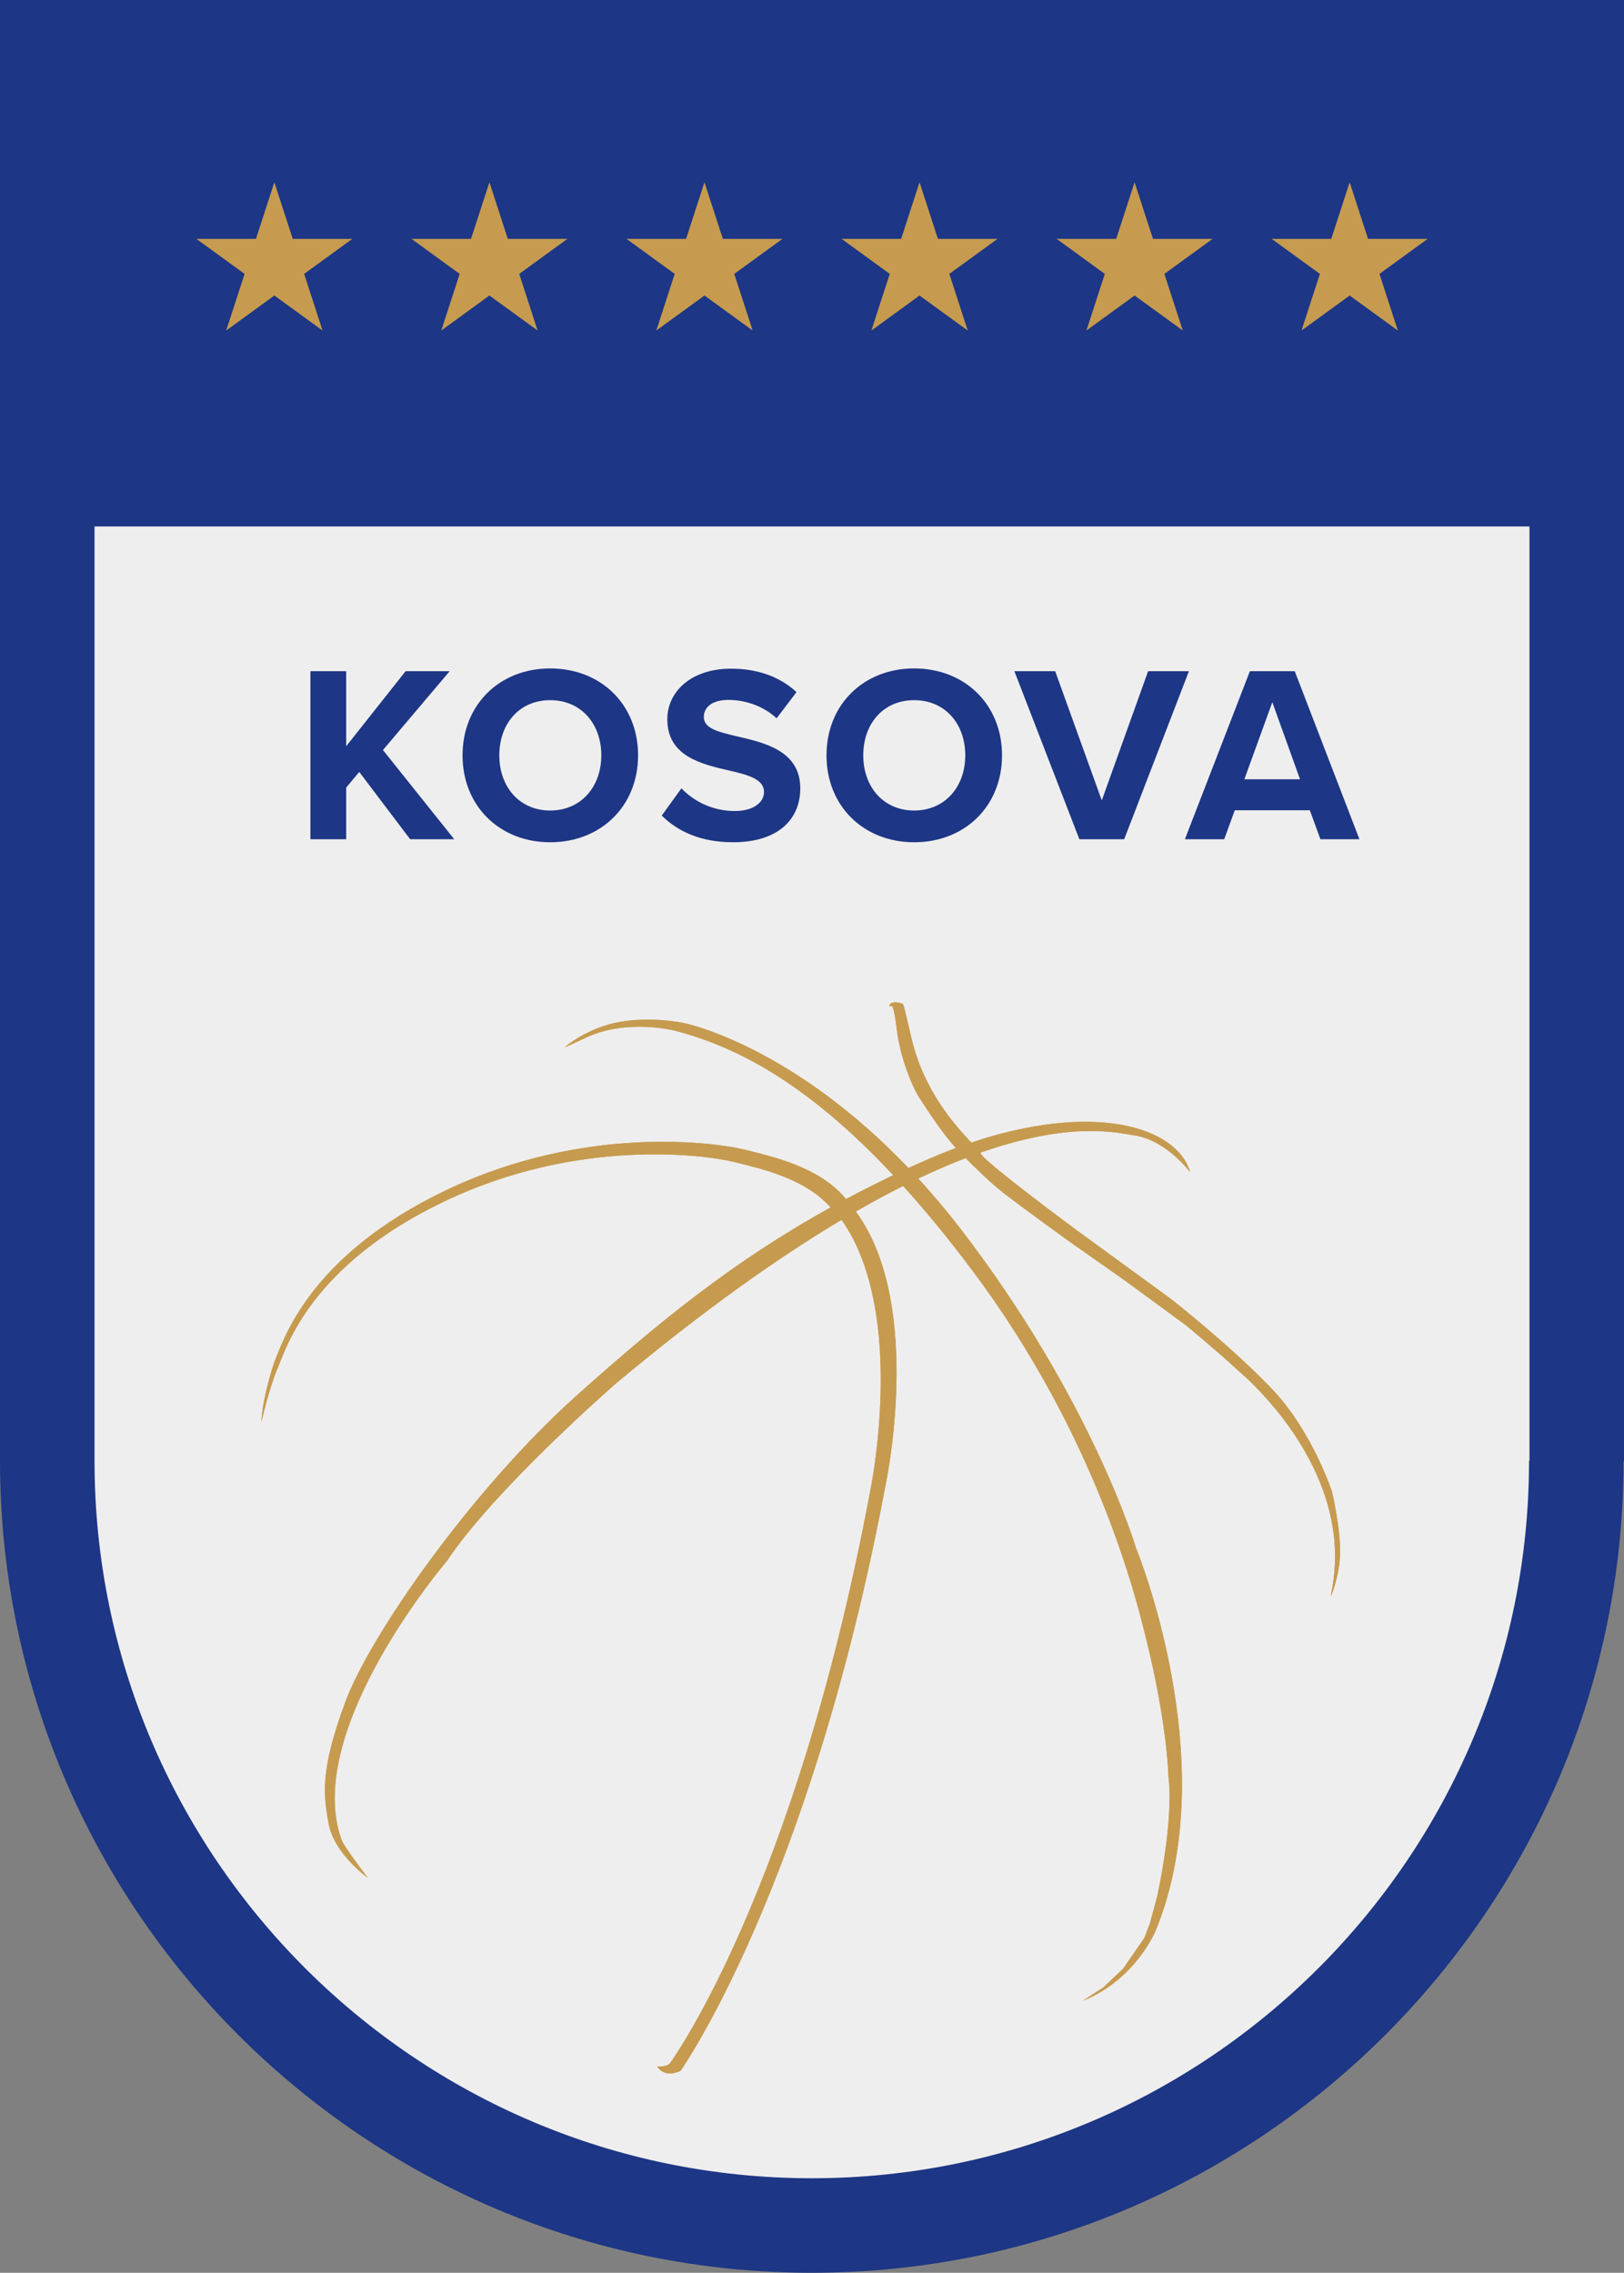 <?xml version="1.0" encoding="UTF-8"?>
<svg id="b" data-name="Layer 2" xmlns="http://www.w3.org/2000/svg" xmlns:xlink="http://www.w3.org/1999/xlink" viewBox="0 0 100.46 140.551">
  <rect x="0" y="0" width="100.46" height="140.551" fill="#808080" stroke="none"/>
  <defs>
    <style>
      .e {
        fill: #c69b4f;
      }

      .f {
        fill: #efeeee;
      }

      .g {
        clip-path: url(#d);
      }

      .h {
        fill: #1d3685;
      }
    </style>
    <clipPath id="d">
      <path class="e" d="M55.408,61.981c.463.049.423.123.463.138.04.015.522,2.132.522,2.132.789,3.264,2.7,5.351,3.691,6.407,7.447-2.503,12.678-1.06,13.543,1.833,0,0-1.476-1.985-3.46-2.28-1.048-.153-3.884-.908-9.523,1.072.019.029.034.054.044.074.231.522,5.888,4.7,5.888,4.7l5.888,4.292s3.859,3.035,6.296,5.629c2.433,2.592,3.635,6.256,3.635,6.256,0,0,.514,2.187.504,3.706-.01,1.517-.57,2.776-.57,2.776l.007-.126c1.7-7.852-5.821-13.898-5.821-13.898-.693-.686-3.15-2.735-3.15-2.735l-3.842-2.813-3.392-2.38s-2.784-2.012-4.016-2.959c-.774-.6-1.761-1.561-2.383-2.186-.907.349-1.881.767-2.927,1.262.849.929,1.707,1.935,2.562,3.04,8.195,10.637,10.905,19.805,10.905,19.805,0,0,5.474,13.246,1.229,23.637,0,0-1.22,3.047-4.525,4.372l1.282-.834,1.225-1.166,1.304-1.887.347-.912.452-1.667c1.082-5.143.693-7.386.693-7.386,0,0-.052-3.212-1.392-8.586-.553-2.243-2.976-12.376-10.748-22.744-1.493-1.989-2.91-3.709-4.272-5.209-.924.462-1.898.986-2.926,1.577.02.029.039.052.054.077,4.19,5.807,1.77,16.916,1.77,16.916-4.675,24.851-12.665,36.145-12.665,36.145-1.068.492-1.443-.28-1.443-.28.534.071.77-.163.77-.163,0,0,7.705-10.435,12.38-35.282,0,0,2.363-11.069-1.746-16.896l-.042.022c-3.869,2.304-8.455,5.536-13.871,10.054,0,0-7.523,6.537-10.506,11.023,0,0-8.895,10.403-6.537,17.174,0,0-.056.174,1.648,2.417,0,0-2.071-1.468-2.423-3.347-.347-1.872-.501-3.382,1.028-7.521,1.527-4.139,7.872-13.206,14.368-19.01,5.067-4.523,9.596-8.224,15.653-11.581,0,0-.003-.003-.003-.005-1.566-1.768-4.21-2.378-5.978-2.809-1.771-.438-9.633-1.512-17.897,2.434-8.266,3.943-9.779,9.021-10.329,10.325-.551,1.304-1.001,3.328-1.001,3.328.047-1.493.795-3.706.795-3.706.568-1.345,2.122-6.571,10.639-10.636,8.512-4.065,16.61-2.958,18.433-2.511,1.82.448,4.547,1.077,6.156,2.9.047.052.091.11.138.162.939-.497,1.908-.991,2.924-1.476-5.43-5.809-9.82-7.973-13.497-8.935,0,0-3.052-.795-5.629.482,0,0-1.154.541-1.188.541-.03,0,1.411-1.227,3.396-1.566,1.98-.337,3.731.019,4.08.094.305.069,6.714,1.53,13.78,8.942.243-.115.482-.224.73-.332.753-.34,1.483-.639,2.199-.907-.854-.937-1.731-2.309-2.219-3.05-.495-.745-1.227-2.572-1.432-4.274-.204-1.702-.34-1.449-.34-1.449l-.015.012-.108-.013.003-.022c.037-.204.305-.217.376-.217h.017Z"/>
    </clipPath>
  </defs>
  <g id="c" data-name="Layer 1">
    <g>
      <path class="h" d="M0,0v90.335c0,27.689,22.527,50.216,50.216,50.216,27.69,0,50.217-22.527,50.217-50.216h.027V0H0Z"/>
      <g>
        <path class="e" d="M21.792,14.773h-3.683l-1.138-3.502-1.138,3.502h-3.683l2.98,2.165-1.138,3.502,2.98-2.165,2.98,2.165-1.138-3.502,2.98-2.165Z"/>
        <path class="e" d="M35.096,14.773h-3.683l-1.138-3.502-1.138,3.502h-3.683l2.98,2.165-1.138,3.502,2.98-2.165,2.98,2.165-1.138-3.502,2.98-2.165Z"/>
        <path class="e" d="M48.399,14.773h-3.683l-1.138-3.502-1.138,3.502h-3.683l2.98,2.165-1.138,3.502,2.98-2.165,2.98,2.165-1.138-3.502,2.98-2.165Z"/>
        <path class="e" d="M61.703,14.773h-3.683l-1.138-3.502-1.138,3.502h-3.683l2.98,2.165-1.138,3.502,2.98-2.165,2.98,2.165-1.138-3.502,2.98-2.165Z"/>
        <path class="e" d="M75.006,14.773h-3.683l-1.138-3.502-1.138,3.502h-3.683l2.98,2.165-1.138,3.502,2.98-2.165,2.98,2.165-1.138-3.502,2.98-2.165Z"/>
        <path class="e" d="M88.31,14.773h-3.683l-1.138-3.502-1.138,3.502h-3.683l2.98,2.165-1.138,3.502,2.98-2.165,2.98,2.165-1.138-3.502,2.98-2.165Z"/>
      </g>
      <path class="f" d="M94.613,90.335h-.027c0,24.465-19.904,44.369-44.37,44.369S5.847,114.8,5.847,90.335v-57.778h88.766v57.778Z"/>
      <g>
        <path class="e" d="M55.408,61.981c.463.049.423.123.463.138.04.015.522,2.132.522,2.132.789,3.264,2.7,5.351,3.691,6.407,7.447-2.503,12.678-1.06,13.543,1.833,0,0-1.476-1.985-3.46-2.28-1.048-.153-3.884-.908-9.523,1.072.019.029.034.054.044.074.231.522,5.888,4.7,5.888,4.7l5.888,4.292s3.859,3.035,6.296,5.629c2.433,2.592,3.635,6.256,3.635,6.256,0,0,.514,2.187.504,3.706-.01,1.517-.57,2.776-.57,2.776l.007-.126c1.7-7.852-5.821-13.898-5.821-13.898-.693-.686-3.15-2.735-3.15-2.735l-3.842-2.813-3.392-2.38s-2.784-2.012-4.016-2.959c-.774-.6-1.761-1.561-2.383-2.186-.907.349-1.881.767-2.927,1.262.849.929,1.707,1.935,2.562,3.04,8.195,10.637,10.905,19.805,10.905,19.805,0,0,5.474,13.246,1.229,23.637,0,0-1.22,3.047-4.525,4.372l1.282-.834,1.225-1.166,1.304-1.887.347-.912.452-1.667c1.082-5.143.693-7.386.693-7.386,0,0-.052-3.212-1.392-8.586-.553-2.243-2.976-12.376-10.748-22.744-1.493-1.989-2.91-3.709-4.272-5.209-.924.462-1.898.986-2.926,1.577.02.029.039.052.054.077,4.19,5.807,1.77,16.916,1.77,16.916-4.675,24.851-12.665,36.145-12.665,36.145-1.068.492-1.443-.28-1.443-.28.534.071.77-.163.77-.163,0,0,7.705-10.435,12.38-35.282,0,0,2.363-11.069-1.746-16.896l-.042.022c-3.869,2.304-8.455,5.536-13.871,10.054,0,0-7.523,6.537-10.506,11.023,0,0-8.895,10.403-6.537,17.174,0,0-.056.174,1.648,2.417,0,0-2.071-1.468-2.423-3.347-.347-1.872-.501-3.382,1.028-7.521,1.527-4.139,7.872-13.206,14.368-19.01,5.067-4.523,9.596-8.224,15.653-11.581,0,0-.003-.003-.003-.005-1.566-1.768-4.21-2.378-5.978-2.809-1.771-.438-9.633-1.512-17.897,2.434-8.266,3.943-9.779,9.021-10.329,10.325-.551,1.304-1.001,3.328-1.001,3.328.047-1.493.795-3.706.795-3.706.568-1.345,2.122-6.571,10.639-10.636,8.512-4.065,16.61-2.958,18.433-2.511,1.82.448,4.547,1.077,6.156,2.9.047.052.091.11.138.162.939-.497,1.908-.991,2.924-1.476-5.43-5.809-9.82-7.973-13.497-8.935,0,0-3.052-.795-5.629.482,0,0-1.154.541-1.188.541-.03,0,1.411-1.227,3.396-1.566,1.98-.337,3.731.019,4.08.094.305.069,6.714,1.53,13.78,8.942.243-.115.482-.224.73-.332.753-.34,1.483-.639,2.199-.907-.854-.937-1.731-2.309-2.219-3.05-.495-.745-1.227-2.572-1.432-4.274-.204-1.702-.34-1.449-.34-1.449l-.015.012-.108-.013.003-.022c.037-.204.305-.217.376-.217h.017Z"/>
        <g class="g">
          <rect class="e" x="16.171" y="61.969" width="67.866" height="66.582"/>
        </g>
      </g>
      <g>
        <path class="h" d="M25.371,51.898l-3.147-4.16-.81.966v3.194h-2.212v-10.391h2.212v4.643l3.676-4.643h2.727l-4.128,4.876,4.409,5.515h-2.726Z"/>
        <path class="h" d="M34.034,41.336c3.147,0,5.437,2.243,5.437,5.375s-2.29,5.375-5.437,5.375c-3.131,0-5.421-2.244-5.421-5.375s2.29-5.375,5.421-5.375ZM34.034,43.299c-1.916,0-3.147,1.464-3.147,3.412,0,1.932,1.231,3.412,3.147,3.412,1.917,0,3.163-1.48,3.163-3.412,0-1.947-1.246-3.412-3.163-3.412Z"/>
        <path class="h" d="M42.152,48.751c.732.763,1.87,1.402,3.303,1.402,1.215,0,1.807-.576,1.807-1.168,0-.779-.904-1.044-2.103-1.324-1.698-.39-3.879-.857-3.879-3.178,0-1.729,1.496-3.132,3.941-3.132,1.651,0,3.022.499,4.051,1.449l-1.231,1.62c-.841-.779-1.963-1.137-2.976-1.137-.997,0-1.527.436-1.527,1.059,0,.701.873.919,2.072,1.2,1.714.39,3.895.904,3.895,3.209,0,1.901-1.355,3.334-4.16,3.334-1.994,0-3.428-.67-4.409-1.651l1.215-1.683Z"/>
        <path class="h" d="M56.548,41.336c3.147,0,5.437,2.243,5.437,5.375s-2.29,5.375-5.437,5.375c-3.131,0-5.421-2.244-5.421-5.375s2.29-5.375,5.421-5.375ZM56.548,43.299c-1.916,0-3.147,1.464-3.147,3.412,0,1.932,1.231,3.412,3.147,3.412,1.917,0,3.163-1.48,3.163-3.412,0-1.947-1.246-3.412-3.163-3.412Z"/>
        <path class="h" d="M66.769,51.898l-4.02-10.391h2.524l2.882,7.992,2.867-7.992h2.524l-4.004,10.391h-2.773Z"/>
        <path class="h" d="M81.68,51.898l-.654-1.792h-4.643l-.654,1.792h-2.431l4.02-10.391h2.773l4.003,10.391h-2.415ZM78.705,43.423l-1.729,4.767h3.443l-1.714-4.767Z"/>
      </g>
    </g>
  </g>
</svg>